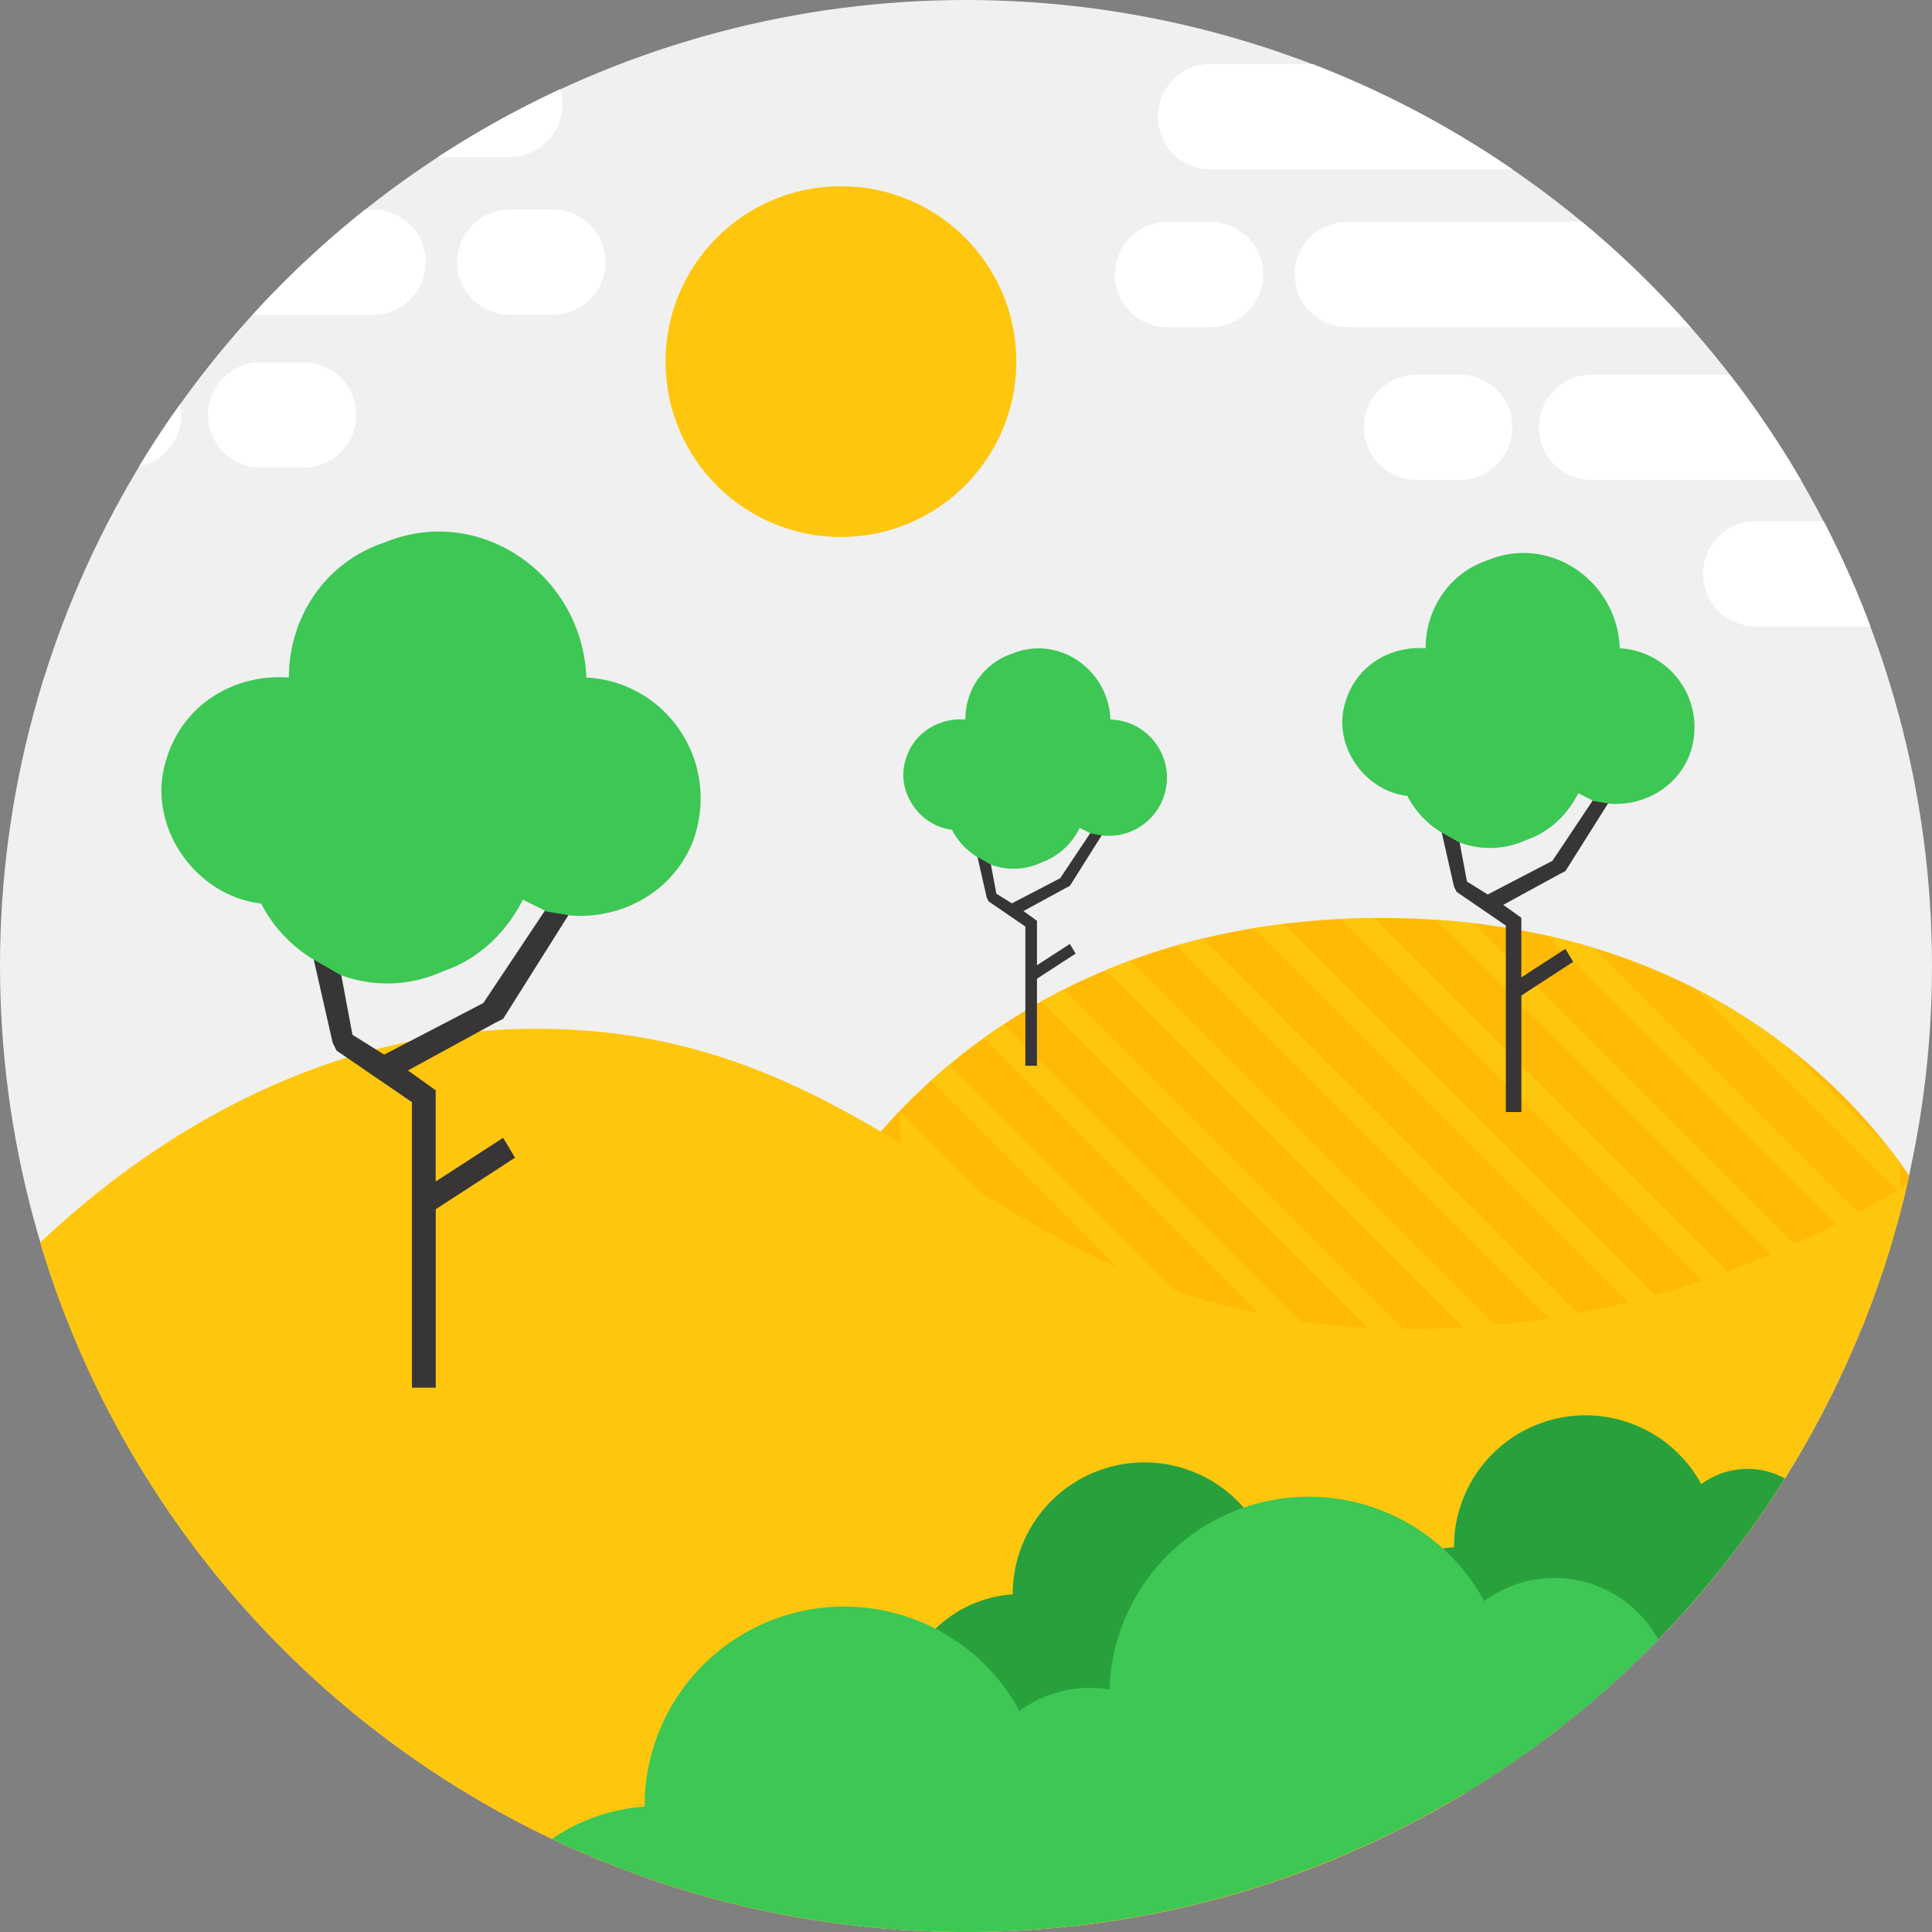 <svg xmlns="http://www.w3.org/2000/svg" xmlns:xlink="http://www.w3.org/1999/xlink" viewBox="0 0 673.26 673.26"><rect x="0" y="0" width="673.26" height="673.26" fill="#808080" stroke="none"/><defs><style>.cls-1{fill:none;}.cls-2{fill:#f0f0f0;}.cls-3{fill:#ffba05;}.cls-4{clip-path:url(#clip-path);}.cls-5{fill:#ffc60e;}.cls-6{fill:#373535;}.cls-6,.cls-7{fill-rule:evenodd;}.cls-10,.cls-7{fill:#3dc754;}.cls-8{fill:#28a13d;}.cls-9{fill:#fff;}</style><clipPath id="clip-path"><path class="cls-1" d="M649,462.39a333.92,333.92,0,0,0,16.33-52.68C644.4,379,590.1,319.9,481.41,319.9c-146.79,0-197.67,107.84-197.67,107.84s45.87,95.36,196,95.36C568.7,523.1,621,489.67,649,462.39Z"></path></clipPath></defs><title>landscape3</title><g id="Layer_2" data-name="Layer 2"><g id="Layer_1-2" data-name="Layer 1"><circle class="cls-2" cx="336.63" cy="336.63" r="336.63"></circle><path class="cls-3" d="M649,462.39a333.92,333.92,0,0,0,16.33-52.68C644.4,379,590.1,319.9,481.41,319.9c-146.79,0-197.67,107.84-197.67,107.84s45.87,95.36,196,95.36C568.7,523.1,621,489.67,649,462.39Z"></path><g class="cls-4"><path class="cls-5" d="M426.57,213.41h11.87L662,437v11.86ZM662,415.67V403.81l-190.4-190.4H459.75Zm0,99.53V503.34L372.08,213.41H360.22Zm0-132.7V370.63L504.79,213.41H492.92Zm0,165.88V536.53L338.89,213.41H327ZM662,482V470.16L405.26,213.41H393.4Zm0-132.72V337.46l-124-124H526.11Zm0-99.54V237.91l-24.5-24.5H625.65ZM662,283V271.09l-57.68-57.68H592.47Zm0,33.18V304.27l-90.85-90.86H559.29ZM542.56,561.65h11.87L313.77,321v11.86Zm99.53,0H654L313.77,221.47v11.86Zm-265.43,0h11.87L313.77,486.9v11.86Zm66.35,0h11.87L313.77,420.54v11.87Zm-99.52,0h11.86l-41.58-41.58v11.87Zm66.35,0H421.7L313.77,453.72v11.86Zm66.35,0h11.87L313.77,387.36v11.87Zm99.55,0H587.6L313.77,287.82v11.86Zm33.17,0h11.87l-307-307v11.87Zm-99.53,0h11.85L313.77,354.19V366Z"></path></g><path class="cls-5" d="M491.47,463.14c-143,0-175.59-104.65-304.66-104.65C108.24,358.49,48.64,400.28,14,433c41.45,139,170.19,240.27,322.61,240.27,159.76,0,293.53-111.3,328-260.59C624,437.62,564.57,463.14,491.47,463.14Z"></path><polygon class="cls-6" points="109.01 332.95 115.92 363.35 117.3 366.12 143.55 384.08 143.55 483.58 151.85 483.58 151.85 421.39 179.48 403.43 175.33 396.51 151.83 411.72 151.83 379.94 142.16 373.03 172.56 356.44 175.32 355.06 198.82 317.75 190.54 316.38 168.43 349.54 133.88 367.51 122.82 360.6 118.68 338.48 109.01 332.95"></polygon><path class="cls-7" d="M109,334.21a48.89,48.89,0,0,1-18-19.35c-23.5-2.77-40.07-27.64-33.16-49.75,5.52-19.35,23.49-30.4,42.83-29,0-20.73,12.44-40.07,33.17-47h0c33.16-13.82,69.1,11.06,70.48,47,27.63,1.39,47,29,37.31,56.66-6.91,18-24.88,27.64-42.84,26.26l-8.28-1.38h0l-8.3-4.15c-5.52,11.06-15.2,20.74-27.63,24.88a46.57,46.57,0,0,1-35.92,1.39Z"></path><polygon class="cls-6" points="502.19 289.14 506.7 309 507.61 310.8 524.75 322.54 524.75 387.53 530.17 387.53 530.17 346.91 548.22 335.17 545.51 330.66 530.16 340.59 530.16 319.83 523.84 315.32 543.7 304.48 545.5 303.58 560.85 279.21 555.45 278.31 541 299.97 518.43 311.71 511.21 307.2 508.5 292.75 502.19 289.14"></polygon><path class="cls-7" d="M502.19,290a31.85,31.85,0,0,1-11.74-12.64c-15.35-1.81-26.17-18.05-21.66-32.5,3.61-12.64,15.35-19.85,28-18.95,0-13.54,8.12-26.17,21.66-30.69h0c21.67-9,45.14,7.23,46,30.69a27.56,27.56,0,0,1,24.37,37c-4.51,11.74-16.25,18.05-28,17.15l-5.41-.9h0L550,276.42c-3.61,7.22-9.93,13.54-18,16.25a30.42,30.42,0,0,1-23.47.9Z"></path><polygon class="cls-6" points="340.48 297.96 343.85 312.78 344.52 314.12 357.32 322.88 357.32 371.39 361.36 371.39 361.36 341.07 374.83 332.31 372.81 328.94 361.36 336.36 361.36 320.86 356.64 317.49 371.46 309.41 372.81 308.73 384.26 290.55 380.23 289.88 369.45 306.04 352.61 314.8 347.21 311.43 345.19 300.65 340.48 297.96"></polygon><path class="cls-7" d="M340.48,298.57a23.78,23.78,0,0,1-8.76-9.43c-11.46-1.35-19.54-13.48-16.17-24.26,2.7-9.43,11.46-14.82,20.89-14.14a23.86,23.86,0,0,1,16.16-22.91h0c16.16-6.73,33.68,5.39,34.36,22.91a20.27,20.27,0,1,1-2.7,40.42l-4-.67h0l-4-2a24,24,0,0,1-13.47,12.13,22.65,22.65,0,0,1-17.52.67Z"></path><circle class="cls-5" cx="293.05" cy="126.01" r="61.12"></circle><path class="cls-8" d="M622,515.19a27.2,27.2,0,0,0-29.15,2,45.87,45.87,0,0,0-86.18,21.89v.11a42.73,42.73,0,0,0-24.92,10.21,27.18,27.18,0,0,0-42.64-15.82,45.88,45.88,0,0,0-86.19,21.89v.11a42.9,42.9,0,1,0,16.8,83.4,49.89,49.89,0,0,0,86.62-8,34.86,34.86,0,0,0,37.8-9,42.85,42.85,0,0,0,15.49,2.89l.94,0A338.31,338.31,0,0,0,622,515.19Z"></path><path class="cls-9" d="M403.48,40.68A18.34,18.34,0,0,0,421.82,59H527.05a335.73,335.73,0,0,0-69.64-36.68H421.82A18.34,18.34,0,0,0,403.48,40.68Z"></path><path class="cls-9" d="M406.83,114h15a18.34,18.34,0,1,0,0-36.68h-15a18.34,18.34,0,1,0,0,36.68Z"></path><path class="cls-9" d="M635.49,181.6H611.82a18.34,18.34,0,0,0,0,36.68h40A335.15,335.15,0,0,0,635.49,181.6Z"></path><path class="cls-9" d="M602.8,130.55H554.65a18.34,18.34,0,0,0,0,36.68h72.92A337.11,337.11,0,0,0,602.8,130.55Z"></path><path class="cls-9" d="M451.17,95.68A18.34,18.34,0,0,0,469.51,114H589.12a339.4,339.4,0,0,0-37.81-36.68h-81.8A18.34,18.34,0,0,0,451.17,95.68Z"></path><path class="cls-9" d="M493.67,130.55a18.34,18.34,0,0,0,0,36.68h15a18.34,18.34,0,1,0,0-36.68Z"></path><path class="cls-9" d="M177.66,54.72a18.32,18.32,0,0,0,17.55-23.64,337.49,337.49,0,0,0-42.59,23.64Z"></path><path class="cls-9" d="M130,109.72A18.34,18.34,0,1,0,130,73h-2.72A339,339,0,0,0,88,109.72Z"></path><path class="cls-9" d="M192.65,73h-15a18.34,18.34,0,0,0,0,36.68h15a18.34,18.34,0,1,0,0-36.68Z"></path><path class="cls-9" d="M63.16,144.59a18.49,18.49,0,0,0-.38-3.75q-7.58,10.57-14.34,21.73A18.34,18.34,0,0,0,63.16,144.59Z"></path><path class="cls-9" d="M124.15,144.59a18.34,18.34,0,0,0-18.34-18.34h-15a18.34,18.34,0,1,0,0,36.68h15A18.34,18.34,0,0,0,124.15,144.59Z"></path><path class="cls-10" d="M541.68,549.89a41.1,41.1,0,0,0-24.47,8.05,69.53,69.53,0,0,0-130.6,30.82,41.87,41.87,0,0,0-6.86-.58,41,41,0,0,0-24.46,8.05,69.54,69.54,0,0,0-130.66,33.18v.17a64.76,64.76,0,0,0-32.29,11.25,336.77,336.77,0,0,0,385.53-69.46A41.21,41.21,0,0,0,541.68,549.89Z"></path></g></g></svg>